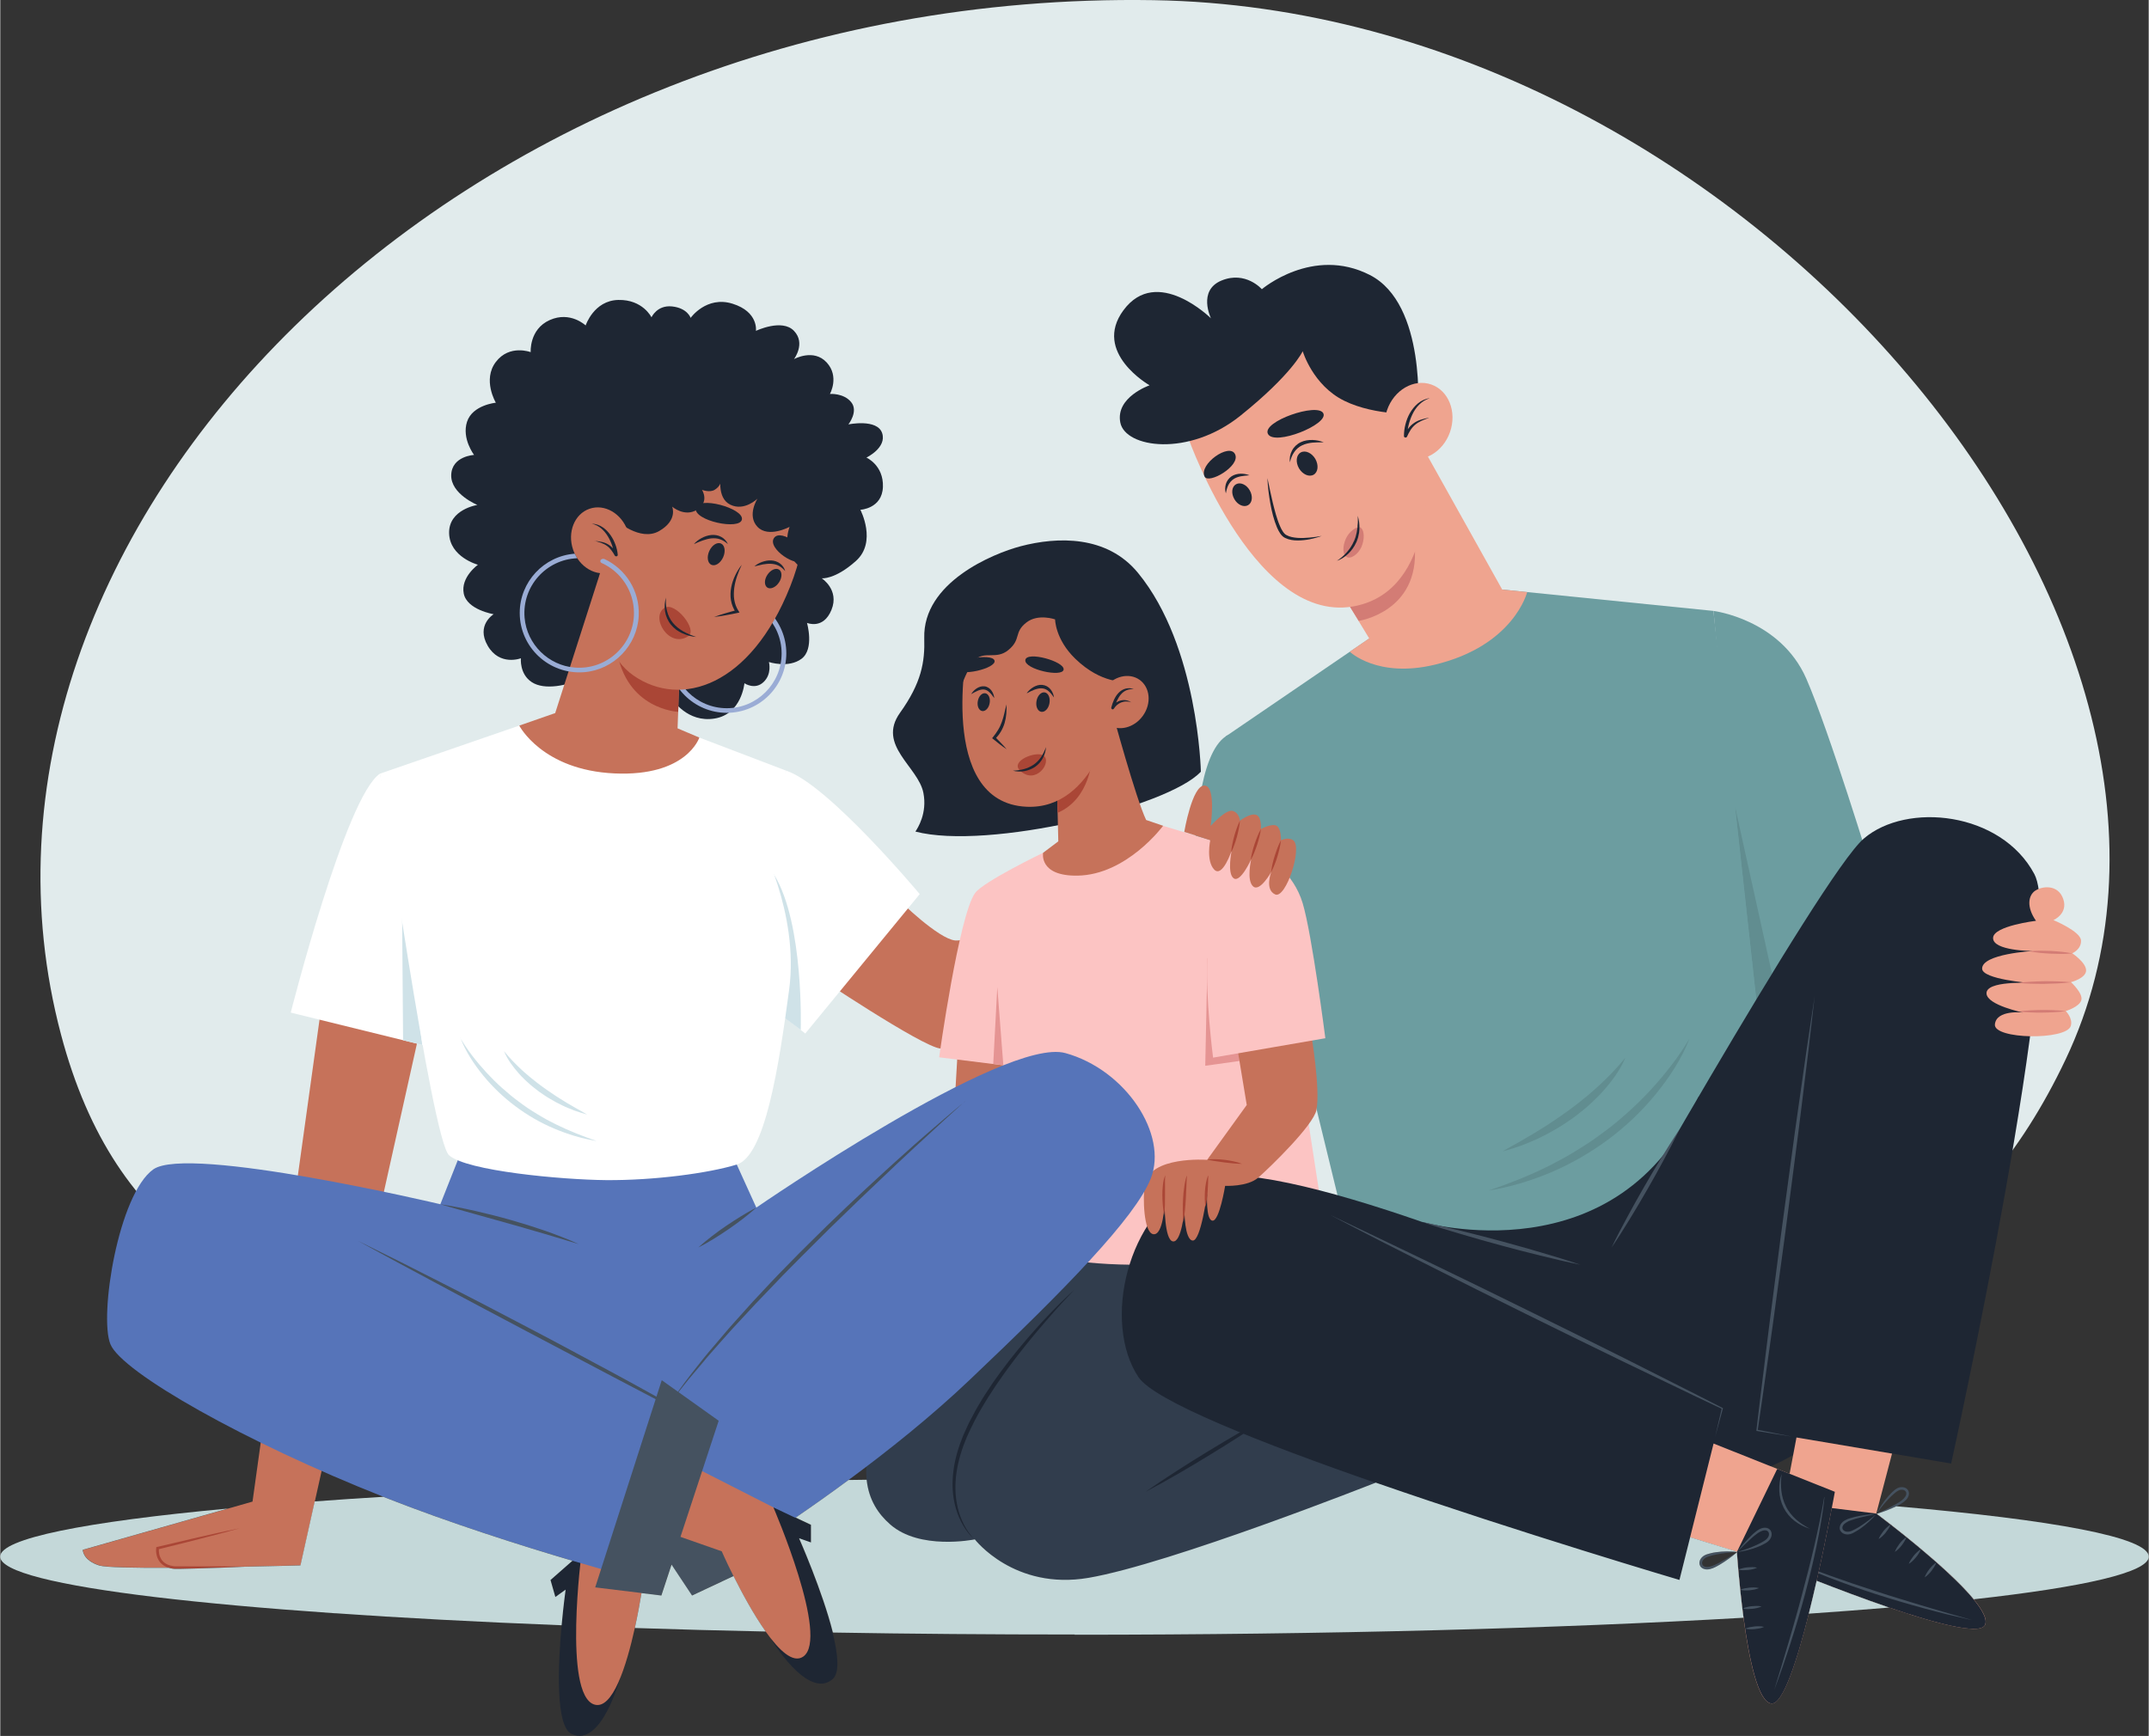 <?xml version="1.0" encoding="UTF-8"?>
<svg id="Layer_1" data-name="Layer 1" width="276" height="223" xmlns="http://www.w3.org/2000/svg" viewBox="0 0 274.42 221.78">
  <rect x="0" y="0" width="274.42" height="221.78" fill="#333333" stroke="none"/>
  <defs>
    <style>
      .cls-1 {
        fill: #fff;
      }

      .cls-2 {
        fill: #313d4d;
      }

      .cls-3 {
        fill: #1e2633;
      }

      .cls-4 {
        fill: #5674b9;
      }

      .cls-5 {
        fill: #e1ebec;
      }

      .cls-6 {
        fill: #6c9da0;
      }

      .cls-7 {
        fill: #d37c75;
      }

      .cls-8 {
        fill: #c4d8d9;
      }

      .cls-9 {
        fill: #c6725a;
      }

      .cls-10 {
        fill: #fcc4c3;
      }

      .cls-11 {
        fill: #455260;
      }

      .cls-12 {
        fill: #e59493;
      }

      .cls-13 {
        fill: #618d90;
      }

      .cls-14 {
        fill: #cfe2e8;
      }

      .cls-15 {
        fill: #9aacd5;
      }

      .cls-16 {
        fill: #aa4636;
      }

      .cls-17 {
        fill: #efa48f;
      }
    </style>
  </defs>
  <path class="cls-5" d="m7.76,132.18C-9.17,68.32,57.88-1.4,147.29.02c75.97,1.21,142.13,81.33,116.52,135.32-23.52,49.6-72.29,32.9-126.98,32.21-59.2-.75-115.18,17.05-129.07-35.37h0Z"/>
  <path class="cls-9" d="m122.24,135.12l-.29,4.98,7.17-1.21v-4.5l-6.89.73Z"/>
  <path class="cls-6" d="m153.35,132.04s-3.49-33.43,3.18-37.97c5.44-3.7,15.3,34.74,15.3,34.74l-18.49,3.23Z"/>
  <path class="cls-6" d="m239.06,111.26s-5.43-17.81-8.38-24.56c-3.33-7.6-11.85-8.65-11.85-8.65l5.01,54.83,15.22-21.63h0Z"/>
  <path class="cls-13" d="m224.3,127.69l2-3.28-4.71-21.32,2.71,24.61Z"/>
  <path class="cls-6" d="m218.83,78.05l-26.99-2.73-16.98,6.25-18.33,12.51,14.35,58.93,33.21,13.15,20.29-37.58-5.56-50.52Z"/>
  <path class="cls-17" d="m181.78,57.31l10.06,18.01,3.19.32s-1.68,6.85-11.8,9.28c-7.34,1.76-10.86-1.66-10.86-1.66l2.48-1.7-4.38-7.22,11.29-17.04h0Z"/>
  <path class="cls-7" d="m171.94,76.78l1.57,2.54s7.77-1.12,7.16-9.49c-.59-8.19-8.73,6.95-8.73,6.95Z"/>
  <path class="cls-17" d="m182.04,59.04s1.7,15.25-8.06,18.16c-13.31,3.96-22.2-21.15-22.2-21.15l14.58-13.47,12.14,9.9,3.54,6.56h0Z"/>
  <path class="cls-7" d="m173.68,67.36c.62.33.58,1.61.17,2.54-.42.93-1.44,1.67-1.99,1.18-.51-.45-.33-1.74.18-2.58.51-.83,1.38-1.28,1.65-1.14Z"/>
  <path class="cls-3" d="m146.79,49.23s-4.36,1.5-3.73,4.75c.63,3.25,8.73,4.44,15.34-.87,6.62-5.31,7.96-8.24,7.96-8.24,0,0,1.28,4.36,5.32,6.34,4.04,1.98,9.39,1.66,9.39,1.66,0,0,1.15-14.02-6.14-17.74-7.29-3.72-13.79,1.82-13.79,1.82,0,0-2.06-2.38-5.15-1.11-3.09,1.27-1.35,4.83-1.35,4.83,0,0-6.9-6.83-11.18-1.03-3.99,5.41,3.33,9.58,3.33,9.58h0Z"/>
  <path class="cls-17" d="m185.18,55.18c.89-2.58-.19-5.29-2.41-6.06-2.22-.77-4.75.7-5.64,3.28-.89,2.58.19,5.29,2.41,6.06,2.22.77,4.75-.7,5.64-3.28Z"/>
  <path class="cls-3" d="m182.46,53.39c-.33.12-.65.24-.95.38-.3.14-.58.31-.82.52-.24.21-.43.44-.59.7-.16.25-.3.53-.42.8-.04.09-.16.14-.26.1-.08-.03-.13-.09-.13-.16h0c0-.51.06-1.01.19-1.51.06-.25.14-.49.23-.73.05-.12.1-.24.15-.35l.18-.35c.26-.45.59-.88,1.02-1.24.42-.35.96-.61,1.53-.68-.54.17-1,.47-1.36.83-.36.36-.64.78-.85,1.22l-.15.33c-.05.11-.09.23-.13.34-.08.23-.15.46-.21.7-.11.47-.19.95-.19,1.42l-.39-.06c.14-.28.3-.57.49-.84.19-.27.43-.52.71-.72.28-.21.6-.36.94-.47.33-.11.68-.19,1.02-.25h0Z"/>
  <path class="cls-3" d="m153.83,60.89c.5,1.01,4.61-1.36,3.89-2.86-.71-1.5-4.67,1.28-3.89,2.86Z"/>
  <path class="cls-3" d="m161.92,55.44c.83,1.58,7.79-1.23,7.07-2.64-.71-1.41-7.9,1.06-7.07,2.64Z"/>
  <path class="cls-3" d="m156.54,63.01c-.12-.37-.11-.78,0-1.16s.37-.75.72-.99c.35-.23.76-.33,1.16-.34.4-.01.78.06,1.14.2-.38.04-.75.06-1.1.13-.35.07-.68.18-.95.37-.27.18-.49.44-.65.75-.15.31-.25.67-.31,1.04Z"/>
  <path class="cls-3" d="m159.59,62.64c.43.74.34,1.59-.21,1.9-.54.31-1.33-.03-1.75-.77-.43-.74-.34-1.59.21-1.9.54-.31,1.33.03,1.75.77Z"/>
  <path class="cls-3" d="m164.72,59.04c-.07-.49.03-1.01.27-1.47.23-.46.64-.85,1.11-1.07.47-.23,1-.3,1.5-.29.5.01.99.12,1.45.3-.49,0-.97,0-1.44.04-.47.05-.92.15-1.32.34-.4.19-.75.48-1.01.86-.26.37-.44.82-.55,1.29h0Z"/>
  <path class="cls-3" d="m167.97,58.63c.45.79.36,1.69-.22,2.02-.58.33-1.41-.04-1.87-.82-.45-.79-.36-1.69.22-2.02.58-.33,1.41.04,1.87.82Z"/>
  <path class="cls-3" d="m161.86,61.13c.22,1.04.44,2.08.68,3.1.13.51.25,1.02.4,1.52.15.5.31,1,.52,1.47.1.23.21.46.35.67.07.1.14.2.22.28.04.05.08.07.12.11.04.03.1.06.15.09.41.23.92.31,1.42.35.51.03,1.02.01,1.53-.04.51-.04,1.03-.12,1.54-.21-.49.18-1,.31-1.51.42-.51.1-1.04.16-1.57.16-.53,0-1.08-.07-1.59-.32-.06-.04-.13-.06-.19-.11-.06-.05-.13-.09-.18-.15-.11-.1-.2-.22-.28-.34-.16-.23-.28-.48-.39-.73-.42-1-.67-2.05-.86-3.1-.19-1.05-.32-2.11-.37-3.17h0Z"/>
  <path class="cls-3" d="m74.77,86.53c-2.36,1.11-5.28,1.67-6.88.62-1.6-1.04-1.39-3.05-1.39-3.05,0,0-2.71,1.04-4.24-1.6-1.53-2.64.76-4.03.76-4.03,0,0-3.41-.56-3.82-2.64-.42-2.08,1.81-3.68,1.81-3.68,0,0-3.61-.97-3.68-4.03-.07-3.05,3.61-3.61,3.61-3.61,0,0-3.41-1.39-3.34-3.82.07-2.43,2.92-2.57,2.92-2.57,0,0-1.6-2.08-.9-4.24.7-2.15,3.68-2.43,3.68-2.43,0,0-1.74-2.92,0-5.21,1.74-2.29,4.45-1.25,4.45-1.25,0,0-.21-2.92,2.43-4.1,2.64-1.18,4.59.69,4.59.69,0,0,1.04-3.19,4.17-3.26,3.13-.07,4.24,2.22,4.24,2.22,0,0,.7-1.6,2.64-1.39,1.95.21,2.36,1.46,2.36,1.46,0,0,2.01-2.85,5.35-1.81,3.34,1.04,2.99,3.47,2.99,3.47,0,0,3.34-1.6,4.86,0,1.53,1.6,0,3.61,0,3.61,0,0,2.5-1.39,4.17.42,1.67,1.81.42,4.03.42,4.03,0,0,1.74-.14,2.71,1.04.97,1.18-.35,2.85-.35,2.85,0,0,3.68-.76,4.31,1.11.62,1.87-2.01,3.13-2.01,3.13,0,0,2.21.97,2.11,3.75-.1,2.78-2.88,2.92-2.88,2.92,0,0,2.15,4.1-.56,6.53-2.71,2.43-4.38,2.22-4.38,2.22,0,0,2.29,1.46,1.25,4.03-1.04,2.57-3.13,1.67-3.13,1.67,0,0,.97,3.33-.69,4.58-1.67,1.25-4.17.42-4.17.42,0,0,.42,1.53-.7,2.57-1.11,1.04-2.43.14-2.43.14,0,0-.35,3.96-3.82,4.51-3.47.56-5.35-2.43-5.35-2.43l-11.12-2.85h0Z"/>
  <path class="cls-15" d="m92.8,91.07c-4.19,0-7.6-3.41-7.6-7.6s3.41-7.6,7.6-7.6,7.6,3.41,7.6,7.6-3.41,7.6-7.6,7.6Zm0-14.59c-3.86,0-7,3.14-7,7s3.14,7,7,7,7-3.14,7-7-3.14-7-7-7Z"/>
  <path class="cls-3" d="m181.6,156.11s25.17,7.32,35.33-16.01c0,0-2.48,28.72-11.98,28.24-9.5-.48-23.35-12.23-23.35-12.23Z"/>
  <path class="cls-9" d="m41.29,126.58l-9.07,65.26-3.15.9-18.52,5.27s0,1.32,2.12,1.98c.78.25,4.49.31,8.85.29,3.18-.01,6.71-.07,9.72-.13,4.04-.08,7.12-.17,7.12-.17l1.82-8.17,13.74-61.62-12.61-3.62Z"/>
  <path class="cls-9" d="m114.73,114.86c.07.21,5.14,5.1,7.23,5.29s13.07-3.69,13.07-3.69l.56,10.35s-13.13,7.36-15.5,7.15c-2.36-.21-16.26-9.55-16.26-9.55l10.91-9.55Z"/>
  <path class="cls-3" d="m74.25,198.38l-1.17,1.02-2.8,2.46.62,2.17,1.31-.94s-.27,1.93-.51,4.55c-.47,5.14-.8,12.91,1.28,13.89,3.83,1.8,6.21-7.23,6.21-7.23l-4.95-15.93Z"/>
  <path class="cls-9" d="m85.61,187.8l-11.36,10.58s-2.36,18.06,1.6,19.38c2.36.78,4.14-4.98,5.2-9.77.38-1.73.67-3.34.85-4.46.16-.97.24-1.58.24-1.58l9.62-6.79-6.15-7.36h0Z"/>
  <path class="cls-2" d="m166.57,150s2.25,12.43.32,20.36c-1.38,5.66-4.45,10.38-4.45,10.38,0,0,9.44-2.97,9.55-2.65.11.32,3.7,11.36,3.7,11.36h0c-.26.1-26.24,10.37-36.68,12.16-9.51,1.63-14.53-4.91-14.53-4.91h0c-.22.04-7.06,1.39-10.81-1.91-1.52-1.33-2.73-3.11-3.01-5.71-.42-3.95,1.33-9.81,7.46-18.94,10.18-15.15,14.64-20.14,14.64-20.14h33.83Z"/>
  <path class="cls-3" d="m162.43,180.73c-1.29.91-2.6,1.78-3.93,2.63-.66.43-1.33.85-1.99,1.27l-2.01,1.24-2.02,1.22c-.68.4-1.35.81-2.04,1.2-1.36.79-2.74,1.56-4.14,2.29,1.29-.91,2.6-1.78,3.93-2.63.66-.43,1.33-.85,1.99-1.27l2.01-1.24,2.02-1.22c.68-.4,1.35-.8,2.04-1.2,1.36-.79,2.74-1.56,4.14-2.29h0Z"/>
  <path class="cls-3" d="m153.35,98.59s-.31-16-8.03-25.4c-3.96-4.83-10.3-4.64-15-3.4-3.55.94-12.5,4.63-12.3,11.74.09,3.06-.36,5.71-3.1,9.54-2.97,4.16,2.34,6.88,2.99,10.23.51,2.61-.73,4.5-1.02,4.94,9.26,2.42,32.24-3.1,36.46-7.65h0Z"/>
  <path class="cls-10" d="m133.2,108.95s-7.59,3.66-8.68,5.13c-2.07,2.81-4.6,21-4.6,21l8.2,1.02-1.29,22.49c13.12,5.01,30.9,3.1,42.42-1.14l-7.37-47.91-13.35-4.03-15.33,3.45h0Z"/>
  <path class="cls-12" d="m158.27,135.55l-4.36.61.29-13.78,4.17,8.78-.1,4.39Z"/>
  <path class="cls-9" d="m148.53,105.5s-4.63,6.28-10.95,6.37c-4.96.07-4.38-2.92-4.38-2.92l1.94-1.46-.18-7.58,7.11-8.84s2.98,10.96,4.29,13.69l2.17.74h0Z"/>
  <path class="cls-16" d="m139.46,96.73s-.15,5.29-4.4,7.11l-.09-2.76h.12s4.37-4.34,4.37-4.34Z"/>
  <path class="cls-9" d="m123.59,82.42s-4.09,20.14,7.51,20.65c8.81.39,11.18-12.01,11.18-12.01,1.47-3.71-.37-15.14-8.23-15.01-7.86.13-10.16,4.76-10.47,6.36Z"/>
  <path class="cls-16" d="m133.24,96.52c1.16.79-.94,3.83-2.97,1.95-1.36-1.25,2.07-2.57,2.97-1.95Z"/>
  <path class="cls-3" d="m144.03,87.24c-.45-.25-3.31.21-6.72-3.08-2.57-2.49-2.58-5.03-2.58-5.03,0,0-2.16-.76-3.64.38-1.68,1.29-.64,2.14-2.32,3.53-1.55,1.29-3.02.08-4.25,1.25-.84.79-1.88,3.61-1.88,3.61,0,0-5.07-2.21-3.14-6.01,1.93-3.8,8.86-10.51,14.8-9.62,5.94.9,9.08,5.51,9.31,8.84.24,3.33.41,6.13.41,6.13h0Z"/>
  <path class="cls-3" d="m124,88.71c.16-.29.39-.54.68-.74.28-.19.64-.33,1.02-.29.39.04.73.29.92.57.2.29.31.61.34.94-.2-.27-.38-.53-.6-.73-.21-.21-.45-.34-.7-.37-.26-.03-.54.04-.82.16-.28.12-.55.27-.84.44h0Z"/>
  <path class="cls-3" d="m126.37,89.84c-.11.63-.54,1.07-.96,1-.42-.08-.67-.64-.55-1.27.11-.63.54-1.07.96-1,.42.08.67.64.55,1.27Z"/>
  <path class="cls-3" d="m131.12,88.55c.21-.31.5-.56.83-.76.33-.19.72-.33,1.14-.29.21.02.41.08.6.18.18.1.34.24.46.39.25.31.39.67.44,1.04-.22-.3-.43-.59-.68-.8-.25-.22-.54-.35-.85-.37-.31-.02-.64.05-.96.17-.32.12-.64.28-.97.46h0Z"/>
  <path class="cls-3" d="m134.01,89.85c-.12.68-.59,1.17-1.05,1.09-.46-.08-.73-.7-.6-1.39.12-.68.59-1.17,1.05-1.09s.73.7.6,1.39Z"/>
  <path class="cls-3" d="m128.53,90c.01.39,0,.78-.03,1.18-.03.39-.1.79-.21,1.17-.11.39-.28.76-.48,1.11-.21.35-.46.66-.73.95v-.25c.24.25.5.5.74.76.25.26.49.52.72.8-.3-.2-.59-.41-.88-.63-.29-.22-.56-.44-.84-.67l-.13-.11.11-.14c.24-.3.46-.6.65-.92.2-.32.35-.66.48-1.02.13-.35.23-.72.32-1.1.09-.38.17-.76.28-1.14h0Z"/>
  <path class="cls-3" d="m130.93,84.33c-.14,1.18,4.75,2.26,4.89,1.21.14-1.04-4.75-2.4-4.89-1.21Z"/>
  <path class="cls-3" d="m122.06,85.42c.39,1.12,5.26-.04,4.93-1.04-.33-1-5.32-.09-4.93,1.04Z"/>
  <path class="cls-3" d="m202.95,164.43s-40.86-17.85-50.01-13.62c-9.15,4.23-12.16,18.24-7.56,25.13,2.03,3.04,15.67,8.43,30.3,13.51,18.59,6.46,38.79,12.43,38.79,12.43l5.49-21.93-17.01-15.51h0Z"/>
  <path class="cls-3" d="m249.18,186.99s14.88-67.35,10.63-75.32c-4.25-7.97-16.3-9.24-21.79-4.53-5.49,4.71-35.07,57.29-35.07,57.29l10.02,24.91s6.45.2,10.68-1.09c4.76-1.45,8.12-4.22,8.12-4.22l17.42,2.95h0Z"/>
  <path class="cls-17" d="m229.43,183.64l-3.04,16.04s25.62,10.79,27.11,7.94c.36-.69-.27-1.88-1.43-3.29-3.45-4.2-11.62-10.34-12.39-10.92-.04-.03-.06-.04-.06-.04l2.01-7.66-12.2-2.06h0Z"/>
  <path class="cls-3" d="m253.5,207.62c-.67,1.29-6.29-.21-12.24-2.24-3.23-1.11-6.57-2.37-9.26-3.42-3.29-1.29-5.62-2.27-5.62-2.27l1.54-7.77,11.69,1.45s15.36,11.41,13.88,14.26Z"/>
  <path class="cls-11" d="m241.45,194.77c-.07.2-.17.38-.28.55-.11.17-.23.33-.35.49-.13.15-.26.3-.41.44-.15.14-.3.27-.49.38.07-.2.17-.38.28-.55.11-.17.23-.34.35-.49.13-.16.26-.3.41-.44.15-.14.3-.27.49-.38h0Z"/>
  <path class="cls-11" d="m243.48,196.37c-.07.2-.16.38-.27.56-.1.17-.22.34-.34.5-.12.16-.26.31-.4.45-.15.14-.3.28-.48.39.07-.2.16-.38.27-.56.11-.17.22-.34.34-.5.12-.16.26-.31.4-.45.15-.14.3-.28.48-.39h0Z"/>
  <path class="cls-11" d="m245.31,197.94c-.07.2-.17.38-.28.55-.11.17-.23.34-.36.49-.13.15-.26.3-.41.44-.15.14-.3.27-.49.38.07-.2.17-.38.28-.55.11-.17.23-.34.35-.49.13-.16.26-.3.41-.44.15-.14.3-.27.49-.38h0Z"/>
  <path class="cls-11" d="m247.29,199.62c-.07.2-.16.38-.27.56-.11.17-.22.34-.34.5-.12.16-.26.31-.4.45-.15.14-.3.28-.48.39.07-.2.16-.38.27-.56.1-.17.22-.34.34-.5.12-.16.26-.31.4-.45.15-.14.3-.28.48-.39Z"/>
  <path class="cls-11" d="m227.68,198.94c.97.43,1.96.83,2.95,1.21.99.39,1.99.75,2.99,1.12,2,.72,4.01,1.4,6.04,2.05l1.52.49,1.52.47c1.01.32,2.04.61,3.05.93l3.06.9c1.02.3,2.05.58,3.07.88-1.04-.23-2.07-.48-3.11-.72-1.03-.26-2.06-.52-3.09-.8-2.05-.56-4.1-1.16-6.12-1.81-2.03-.66-4.04-1.36-6.02-2.13-.49-.2-.99-.39-1.48-.59-.49-.21-.99-.4-1.47-.62-.97-.43-1.95-.87-2.89-1.36h0Z"/>
  <path class="cls-11" d="m239.63,193.42c-.88.18-1.76.37-2.62.61-.21.06-.43.13-.63.2-.21.07-.4.15-.58.27-.17.11-.34.24-.43.4-.09.16-.11.34-.03.48.07.15.23.25.42.29.18.04.39.02.58-.04.05-.01.1-.04.14-.05l.15-.07c.1-.04.2-.1.3-.15.1-.05.19-.11.29-.16.1-.05.19-.11.29-.17.75-.48,1.46-1.03,2.15-1.62h0Zm0,0c-.58.69-1.25,1.31-2,1.84-.18.13-.38.26-.58.37-.1.06-.2.11-.3.17l-.15.08c-.06.02-.11.05-.17.07-.23.08-.5.12-.75.06-.26-.05-.51-.21-.65-.46-.07-.13-.1-.28-.08-.42.01-.14.06-.27.13-.39.14-.23.34-.39.55-.51.21-.12.43-.21.65-.27.22-.07.44-.13.66-.18.89-.2,1.79-.31,2.69-.36h0Z"/>
  <path class="cls-11" d="m239.63,193.43c.82-.39,1.63-.77,2.41-1.21.19-.11.38-.23.57-.35.19-.12.36-.25.5-.4.14-.15.27-.31.32-.49.05-.18.03-.35-.08-.47-.1-.12-.29-.19-.47-.19-.19,0-.38.07-.55.18-.04.02-.08.06-.13.08l-.13.1c-.09.07-.17.14-.25.21-.08.07-.16.15-.24.22-.08.08-.16.15-.24.23-.62.64-1.18,1.34-1.71,2.07h0Zm0,0c.41-.81.91-1.57,1.51-2.26.15-.17.31-.34.47-.5.08-.08.17-.16.26-.23l.13-.11c.05-.04.1-.08.15-.11.21-.13.45-.23.72-.23.26,0,.55.08.74.3.09.11.16.25.18.39.02.14,0,.28-.04.41-.08.26-.24.46-.42.62-.17.17-.37.3-.57.42-.19.12-.39.22-.59.32,0,0,0,0-.01,0-.8.39-1.63.71-2.48.96-.02,0-.03,0-.05.01h0Z"/>
  <path class="cls-17" d="m218.83,184.42l15.49,6.17s-.96,5.4-2.32,11.37c-.31,1.39-.65,2.81-1,4.2-1.53,6.09-3.32,11.62-4.77,11.48-1.73-.16-2.88-5.8-3.57-10.95-.54-4.04-.81-7.79-.84-8.36,0-.01,0-.03,0-.04,0-.03,0-.04,0-.04l-5.98-1.84,3-11.99h0Z"/>
  <path class="cls-9" d="m145.95,91.44c1.12-1.57.93-3.62-.43-4.59-1.35-.96-3.36-.47-4.48,1.1-1.12,1.57-.93,3.62.43,4.59,1.35.96,3.36.47,4.48-1.1Z"/>
  <path class="cls-3" d="m144.47,89.74c-.21-.09-.43-.12-.65-.12-.22,0-.43.05-.63.12-.2.08-.38.18-.54.32-.16.13-.3.3-.41.48-.06.09-.17.11-.25.06-.07-.05-.1-.13-.08-.21h0c.09-.34.2-.68.35-1,.08-.16.16-.32.26-.47.1-.15.21-.29.34-.42.25-.26.57-.45.91-.53.34-.08.69-.05,1.01.06-.33,0-.65.04-.94.16-.29.12-.53.32-.73.56-.1.12-.19.25-.27.39-.08.14-.16.28-.23.43-.13.3-.25.61-.34.93l-.33-.16c.14-.21.32-.39.52-.54.2-.14.43-.25.66-.31.23-.05.48-.07.71-.02.23.04.46.13.64.28h0Z"/>
  <path class="cls-9" d="m167.43,132.04s1.21,7.07.68,9.78c-.38,1.92-5.9,7.3-7.44,8.64-1.38,1.19-4.22,1.04-4.22,1.04,0,0-.73,4.51-1.61,4.45-.89-.06-.69-3.48-.69-3.48,0,0-.8,6.13-1.85,6.02-1.05-.11-1.05-3.86-1.05-3.86,0,0-.37,4.14-1.47,3.97-1.1-.17-1.06-4.81-1.06-4.81,0,0-.17,4.07-1.44,3.89-1.27-.19-1.35-4.81-1.1-6.32.61-3.72,7.97-3.18,7.97-3.18l5.06-7.01-1.27-7.67,9.5-1.44h0Z"/>
  <path class="cls-10" d="m169.25,132.64s-1.7-13.24-2.89-17.23c-1.19-3.99-4.48-5.88-4.48-5.88,0,0-7.37,7.99-7.68,12.85-.31,4.86.71,12.74.71,12.74l14.35-2.48Z"/>
  <path class="cls-9" d="m151.23,106.28s1-5.92,2.56-5.92.81,5.17.81,5.17c0,0,1.93-2.18,2.81-1.93.87.25.93,1.25.93,1.25,0,0,1.31-1,2.06-.75.75.25.62,1.81.62,1.81,0,0,1.5-.81,2.06-.37.56.44.5,1.81.5,1.81,0,0,.91-.46,1.56,0,1.25.87-.93,7.54-2.3,6.92-1.37-.62-.5-2.87-.5-2.87,0,0-1.45,2.62-2.32,1.84-.87-.78-.24-3.46-.24-3.46,0,0-1.37,3.05-2.24,2.43-.87-.62-.25-3.55-.25-3.55,0,0-1.18,3.55-2.24,2.43-1.06-1.12-.5-3.75-.5-3.75l-3.3-1.05h0Z"/>
  <path class="cls-4" d="m93.53,147.59l3.04,6.69s31.75-21.88,39.48-19.74c7.72,2.14,13.13,10.41,10.9,16.03-1.98,4.99-10.9,14.12-23.15,25.74-4.86,4.62-10.33,9-15.49,12.8-2.34,1.73-4.62,3.34-6.75,4.8-7.46,5.12-13.06,8.37-13.06,8.37l-11.14-16.85,5.73-36.62,10.42-1.23h0Z"/>
  <path class="cls-11" d="m97.24,199.65l-16.22-20.2-5.99,4.31,10.69,16.12,2.62,3.95,5.3-2.49,3.6-1.69Z"/>
  <path class="cls-3" d="m98.75,192.58l2.82,1.34,1.95.92v2.26l-1.52-.54s3,6.76,4.32,12.05c.69,2.76.91,5.12.01,5.9-3.19,2.79-7.96-5.24-7.96-5.24l.38-16.68h0Z"/>
  <path class="cls-9" d="m84.91,185.53l13.84,7.05s7.24,16.72,3.8,19.07c-1.29.88-3.06-.78-4.79-3.21-1.55-2.18-3.05-4.97-4.11-7.09-.92-1.83-1.5-3.16-1.5-3.16l-11.12-3.89,3.89-8.77h0Z"/>
  <path class="cls-4" d="m58.69,147.59l-2.48,6.26s-32.22-7.63-36.67-4.45c-4.45,3.18-6.95,18.74-5.47,22.34,1.48,3.6,17.3,12.55,34.87,19.49.02,0,.03.01.05.02,8.43,3.33,17.56,6.22,24.11,8.15,5.42,1.6,9.06,2.55,9.06,2.55l7.01-20.43-6.04-32.7-24.42-1.23h0Z"/>
  <path class="cls-11" d="m45.67,158.52c1.84.9,3.67,1.82,5.51,2.73,1.83.92,3.66,1.86,5.48,2.78l2.74,1.4,2.73,1.41c1.82.94,3.64,1.9,5.45,2.85,1.82.95,3.63,1.91,5.43,2.88,1.81.96,3.61,1.94,5.42,2.91.9.49,1.8.98,2.7,1.47l2.69,1.49,2.69,1.49,2.68,1.51.07.04-.03.07-.85,1.99-.86,1.99.77-2.03.78-2.02.04.11-10.89-5.71-10.88-5.74-5.43-2.88-2.71-1.44-8.13-4.36c-1.8-.98-3.61-1.95-5.4-2.94h0Z"/>
  <path class="cls-11" d="m56.2,153.85c1.52.23,3.03.53,4.52.87.75.17,1.49.35,2.24.54.75.19,1.49.39,2.23.6,1.48.42,2.95.88,4.4,1.38,1.45.51,2.89,1.06,4.29,1.7l-4.41-1.32c-.74-.21-1.47-.43-2.21-.64l-1.1-.32-5.53-1.55c-1.48-.41-2.95-.82-4.43-1.26h0Z"/>
  <path class="cls-11" d="m96.58,154.28c-.56.51-1.15.98-1.74,1.44-.3.23-.6.45-.9.67l-.92.65c-.62.43-1.25.83-1.89,1.23-.64.39-1.29.77-1.97,1.1.56-.51,1.15-.98,1.74-1.44s1.2-.9,1.82-1.32l.94-.62c.32-.2.63-.41.95-.6.64-.39,1.29-.77,1.97-1.11h0Z"/>
  <path class="cls-11" d="m123.2,140.71c-1.67,1.52-3.35,3.04-5,4.58l-1.25,1.15-2.48,2.31-1.23,1.17-2.46,2.34c-.81.78-1.64,1.56-2.44,2.35l-2.43,2.36-2.4,2.39c-.81.79-1.59,1.6-2.39,2.4-.79.8-1.59,1.6-2.36,2.43l-2.35,2.45c-.76.83-1.53,1.66-2.3,2.48-.78.82-1.51,1.68-2.27,2.52l-1.12,1.27c-.38.42-.73.86-1.09,1.29l-1.09,1.29c-.36.43-.74.86-1.08,1.31-.7.89-1.4,1.78-2.1,2.66.66-.92,1.32-1.83,1.99-2.74.33-.46.69-.9,1.03-1.35l1.05-1.33c.35-.44.7-.89,1.07-1.32l1.1-1.29c.74-.86,1.45-1.73,2.22-2.57.75-.84,1.51-1.69,2.27-2.53l2.32-2.48c.77-.83,1.57-1.63,2.36-2.44.79-.81,1.58-1.62,2.39-2.41,3.2-3.2,6.49-6.31,9.83-9.36l1.25-1.14,1.26-1.13c.84-.76,1.68-1.51,2.54-2.25,1.71-1.48,3.42-2.96,5.17-4.4h0Z"/>
  <path class="cls-1" d="m100.41,98.47c5.36,1.77,17.03,15.76,17.03,15.76l-14.62,17.81-6.25-4.93-3.04-19.12,6.88-9.51h0Z"/>
  <path class="cls-14" d="m99.56,129.56l2.68,2.02s.44-13.53-3.37-19.78c-2.48-4.06.69,17.75.69,17.75h0Z"/>
  <path class="cls-1" d="m37.11,129.37l18.62,4.58-7.23-35.11c-4.37,2.85-11.4,30.53-11.4,30.53h0Z"/>
  <path class="cls-14" d="m53.9,133.5l-2.45-.6-.16-20.48,2.61,21.08Z"/>
  <path class="cls-1" d="m48.5,98.84l17.79-6.14,23,1.53,11.12,4.24-3.54,8.68s5.21,9.44,3.89,19.3c-1.32,9.86-3.07,21.22-6.69,22.33-3.61,1.11-10.59,2.04-16.7,1.99-5.64-.05-17.83-1.17-20.05-3.18-2.22-2.01-8.82-48.75-8.82-48.75Z"/>
  <path class="cls-9" d="m76.59,73.29l-5.71,17.81-4.59,1.6s2.92,5.69,12.16,6.11c9.24.42,10.84-4.58,10.84-4.58l-2.78-1.18.21-5.9-10.13-13.86h0Z"/>
  <path class="cls-16" d="m86.72,87.15l-.13,3.79s-6.67-.26-7.85-7.94c-1.07-6.96,7.98,4.15,7.98,4.15Z"/>
  <path class="cls-9" d="m76.86,70.76s-1.99,11.37,4.03,15.55c6.02,4.19,14.94,1.39,20.01-11.39,5.07-12.78-1.04-22.15-11.33-22.43-10.28-.28-12.41,14.79-12.72,18.26h0Z"/>
  <path class="cls-3" d="m88.83,64.92c-.25,1.62,5.67,2.86,5.9,1.44.24-1.43-5.66-3.05-5.9-1.44Z"/>
  <path class="cls-3" d="m98.83,68.73c-.93,1.34,3.04,3.97,3.87,2.8.83-1.17-2.95-4.13-3.87-2.8Z"/>
  <path class="cls-16" d="m84.86,77.65c1.32-.82,4.25,2.81,3.03,3.62-2.46,1.64-4.93-2.45-3.03-3.62Z"/>
  <path class="cls-3" d="m78.66,66.46s3.06,2.78,5.49,1.39c2.43-1.39,1.67-3.12,1.67-3.12,0,0,1.6,1.39,3.2.38,1.6-1.01.61-2.53.61-2.53,0,0,.97.39,1.61,0,1.15-.69.83-1.87.83-1.87,0,0-.63,2.89,1.18,3.77,1.81.88,3.47-.78,3.47-.78,0,0-1.39,2.15,0,3.61,1.39,1.46,4.1,0,4.1,0,0,0-1.53,3.68,2.22,5.69,3.75,2.01,5.63-6.32,3.82-10.21-1.81-3.89-6.39-13.05-16.68-12.85-10.28.21-13.54,10.21-13.54,12.36,0,2.15,2.01,4.17,2.01,4.17h0Z"/>
  <path class="cls-9" d="m78.05,73.07c1.92-.66,2.86-3.01,2.09-5.24-.77-2.23-2.95-3.5-4.88-2.83-1.92.66-2.86,3.01-2.09,5.24.77,2.23,2.95,3.5,4.88,2.83Z"/>
  <path class="cls-3" d="m94.71,72.15c-.23.48-.43.97-.6,1.46-.17.49-.29,1-.36,1.5-.06.51-.08,1.02,0,1.51.08.49.25.97.52,1.39l.15.24-.26.06c-.25.05-.49.1-.74.15-.25.05-.5.09-.75.14-.5.09-1,.17-1.5.22.48-.17.96-.33,1.44-.47.24-.07.48-.14.73-.21.24-.07.49-.14.73-.2l-.11.29c-.33-.45-.53-.99-.63-1.54-.09-.55-.07-1.11.03-1.64.1-.54.28-1.05.51-1.54.23-.49.51-.94.84-1.36h0Z"/>
  <path class="cls-3" d="m88.6,69.51c.27-.32.61-.57.98-.77.37-.2.78-.34,1.22-.39.43-.04.89.02,1.28.24.39.2.69.54.86.92-.32-.27-.64-.49-1-.61-.35-.13-.73-.15-1.1-.12-.38.04-.75.14-1.12.27-.37.13-.74.29-1.12.46h0Z"/>
  <path class="cls-3" d="m92.33,71.2c-.34.75-1.01,1.18-1.5.96-.49-.22-.61-1.01-.27-1.76.34-.75,1.01-1.18,1.5-.96.49.22.61,1.01.27,1.76Z"/>
  <path class="cls-3" d="m96.32,72.36c.29-.26.63-.44.99-.57.36-.13.76-.21,1.16-.19.4.02.81.15,1.14.4.33.24.55.6.65.96-.26-.28-.53-.53-.83-.68-.3-.16-.64-.23-.98-.25-.34-.02-.7.02-1.05.08-.35.07-.71.16-1.08.25h0Z"/>
  <path class="cls-3" d="m99.47,74.4c-.41.63-1.08.93-1.49.67-.41-.27-.42-1,0-1.63.41-.63,1.08-.93,1.49-.67.41.27.42,1,0,1.63Z"/>
  <path class="cls-3" d="m75.89,69.11c.3.02.61.05.91.12.3.06.59.17.86.33.26.16.49.36.68.57.19.22.35.46.5.69l-.39.1c-.05-.42-.16-.83-.3-1.23-.07-.2-.15-.4-.24-.59-.05-.1-.09-.19-.14-.29l-.16-.28c-.22-.37-.5-.71-.83-1-.34-.29-.75-.52-1.23-.62.5,0,.99.18,1.39.45.41.27.73.62,1,1l.19.29c.06.1.11.2.17.3.1.2.19.41.27.62.16.42.26.86.3,1.31h0c.01.1-.07.19-.18.2-.09,0-.16-.03-.2-.1-.13-.23-.27-.46-.43-.67-.16-.21-.34-.41-.56-.56-.43-.33-1.01-.49-1.59-.65h0Z"/>
  <path class="cls-16" d="m30.57,195.25c-.87.25-1.74.47-2.6.71-.87.23-1.74.46-2.61.68-1.74.45-3.49.88-5.23,1.31l.13-.14c-.02.23,0,.5.04.73.05.24.15.47.27.68.27.41.7.68,1.19.8l.37.07c.12.02.26.02.38.02.13,0,.26,0,.39,0h.4s1.59,0,1.59,0c1.06,0,2.13,0,3.19,0,1.06.01,2.13.02,3.19.04-.02,0-.03,0-.05,0-1.05.06-2.09.09-3.14.13-1.06.04-2.12.07-3.19.1l-1.99.05c-.13,0-.27,0-.4,0-.14,0-.28,0-.41-.02l-.41-.07-.17-.05-.23-.07c-.13-.07-.26-.12-.38-.2-.12-.09-.24-.16-.34-.27-.05-.05-.11-.1-.15-.16l-.13-.18c-.15-.24-.27-.51-.32-.79-.06-.28-.08-.55-.04-.85v-.11s.13-.03.13-.03c1.75-.42,3.5-.83,5.25-1.23.88-.2,1.75-.39,2.63-.59.88-.19,1.76-.38,2.64-.56h0Z"/>
  <path class="cls-15" d="m77.19,71.43c2.68,1.26,4.5,4.04,4.36,7.22-.17,3.81-3.2,6.94-7.01,7.23-4.45.33-8.19-3.19-8.19-7.57,0-3.99,3.1-7.27,7.02-7.57.1.2.21.39.32.58-3.94.15-7.06,3.56-6.72,7.6.29,3.39,3.04,6.11,6.43,6.37,4.1.31,7.54-2.94,7.54-6.98,0-2.84-1.7-5.29-4.14-6.39-.18-.08-.21-.32-.05-.44.12-.09.29-.12.43-.05h0Z"/>
  <path class="cls-14" d="m58.75,132.6c.95,1.62,2.12,3.09,3.37,4.45.63.68,1.29,1.34,1.98,1.95.69.62,1.4,1.21,2.15,1.76.36.28.75.54,1.13.81.39.25.77.51,1.17.74.39.25.8.47,1.2.7.2.12.41.21.61.32.21.11.41.22.62.32,1.67.82,3.4,1.51,5.19,2.12-1.86-.3-3.68-.85-5.43-1.59-1.75-.74-3.41-1.7-4.93-2.84-1.53-1.14-2.92-2.46-4.12-3.93-1.2-1.47-2.25-3.07-2.93-4.84h0Z"/>
  <path class="cls-14" d="m64.35,134.3c.71.89,1.5,1.68,2.31,2.44.2.19.42.37.63.55.21.19.42.36.64.53.42.36.87.69,1.32,1.02.46.32.9.65,1.37.95.23.15.46.32.7.46.24.14.48.29.71.44.23.16.48.29.72.43l.73.43c.49.28.99.54,1.48.84-.55-.15-1.09-.32-1.63-.51-.52-.22-1.07-.41-1.57-.67-.52-.25-1.02-.51-1.51-.81-.5-.28-.97-.62-1.44-.94-.23-.17-.45-.35-.68-.53-.23-.18-.45-.36-.66-.56-.21-.19-.43-.38-.63-.59-.2-.2-.41-.4-.59-.62-.76-.85-1.46-1.79-1.9-2.85h0Z"/>
  <path class="cls-11" d="m228.81,183.53l-2.22-.35-2.21-.36h-.07s0-.09,0-.09l.41-3.47.43-3.47c.29-2.31.56-4.63.86-6.94l.9-6.94c.3-2.31.59-4.63.91-6.93l1.41-10.4.49-3.46.99-6.92c.35-2.31.68-4.61,1.04-6.92-.25,2.32-.54,4.63-.8,6.95l-.85,6.94-.43,3.47-1.35,10.4c-.29,2.31-.62,4.62-.93,6.93l-.94,6.93c-.31,2.31-.65,4.62-.98,6.93l-.49,3.46-.51,3.46-.06-.09,2.2.43,2.2.44h0Z"/>
  <path class="cls-11" d="m169.96,155.26l6.29,3,6.28,3.02c2.1,1.01,4.18,2.02,6.27,3.04l6.26,3.07c4.17,2.05,8.33,4.11,12.49,6.19l6.22,3.14,3.11,1.57,3.15,1.61v.05c-.33,1.19-.65,2.39-.98,3.58.27-1.2.55-2.41.83-3.61l.04.08-3.15-1.49-3.14-1.51-6.28-3.02c-4.18-2.03-8.35-4.07-12.52-6.13l-6.24-3.1c-2.08-1.04-4.16-2.08-6.23-3.13l-6.22-3.15-3.1-1.6c-1.03-.53-2.07-1.07-3.09-1.61h0Z"/>
  <path class="cls-12" d="m128.12,136.1l-.77-10-.52,9.83,1.29.16Z"/>
  <path class="cls-16" d="m148.67,155.26c-.09-.42-.14-.85-.18-1.28-.04-.43-.05-.85-.06-1.28,0-.43.02-.86.07-1.29.05-.43.12-.87.31-1.26-.05.43-.04.85-.04,1.27v1.27c0,.43,0,.85-.01,1.28-.01.43-.04.85-.09,1.28h0Z"/>
  <path class="cls-16" d="m151.12,156.11c-.06-.5-.08-1-.08-1.5,0-.5,0-1,.04-1.5.03-.5.07-1,.15-1.49.03-.25.08-.5.13-.74.03-.12.05-.25.09-.37.02-.06.04-.12.06-.18l.08-.17c-.02.13-.04.25-.04.37-.01.12-.01.25-.02.37-.01.25-.02.5-.03.74-.02.5-.04.99-.07,1.49-.03.5-.06.99-.11,1.49-.05.5-.1.99-.19,1.49h0Z"/>
  <path class="cls-16" d="m153.94,154.22c-.06-.34-.08-.68-.09-1.03,0-.34,0-.68.02-1.03.02-.34.07-.68.13-1.02.07-.34.14-.68.31-.99-.03.35-.03.68-.04,1.02-.01.34-.03.68-.05,1.01-.02.34-.06.68-.1,1.01-.04.34-.09.68-.18,1.01Z"/>
  <path class="cls-3" d="m85.04,76.3c-.06.6-.02,1.19.12,1.75.14.56.39,1.09.76,1.53.36.44.82.8,1.33,1.09.51.29,1.06.51,1.63.71-.6-.06-1.19-.21-1.75-.47l-.21-.1-.2-.11c-.14-.07-.26-.17-.39-.25-.25-.19-.47-.41-.67-.65-.4-.49-.65-1.08-.75-1.69-.1-.61-.05-1.24.14-1.81h0Z"/>
  <path class="cls-3" d="m129.34,98.46c.48-.02.95-.08,1.4-.2.45-.12.87-.31,1.25-.57.38-.26.69-.59.95-.97.26-.39.46-.81.63-1.27-.03.48-.17.96-.4,1.4-.23.44-.57.83-.99,1.12-.42.28-.9.47-1.38.55-.49.08-.99.07-1.46-.06h0Z"/>
  <path class="cls-3" d="m170.71,71.66c.48-.31.91-.68,1.28-1.1.09-.11.18-.21.26-.32.08-.11.17-.22.24-.34.07-.12.14-.24.21-.35l.18-.37.05-.09.11-.29.07-.19c.02-.07.03-.13.05-.2l.1-.4c.02-.14.04-.28.06-.41l.04-.21v-.21s.04-.42.04-.42c0-.28,0-.57,0-.86.06.28.13.56.17.85l.03.43v.22s0,.22,0,.22c-.01.15-.02.29-.04.44l-.09.43c-.01.07-.03.15-.05.22l-.15.42-.04.1-.05.1c-.24.54-.6,1.03-1.02,1.43-.43.4-.93.73-1.48.91h0Z"/>
  <path class="cls-3" d="m124.46,196.7h0c-.6-.51-1.08-1.15-1.48-1.83-.4-.68-.71-1.42-.93-2.18-.44-1.53-.51-3.15-.31-4.73.19-1.58.66-3.11,1.26-4.58l.49-1.08.25-.54.28-.52.55-1.05c.19-.35.4-.68.6-1.02.2-.34.4-.68.62-1.01l.98-1.48.34-.48.69-.96c.23-.32.47-.63.71-.94.24-.31.47-.63.72-.93.5-.61.98-1.23,1.49-1.82,2.03-2.4,4.19-4.69,6.5-6.81-1.08,1.14-2.15,2.29-3.17,3.47-.26.29-.51.59-.77.89-.26.3-.51.59-.76.89l-.75.9-.74.91c-.25.3-.49.61-.73.92l-.72.93c-.24.31-.47.63-.7.94-.23.32-.47.62-.69.95l-.67.96-.34.48-.32.49-.64.98c-.21.33-.4.67-.61,1-.82,1.33-1.51,2.72-2.15,4.14-.61,1.43-1.07,2.92-1.31,4.44-.23,1.53-.21,3.1.15,4.61.36,1.5,1.07,2.95,2.16,4.07h0s0,0,0,0Z"/>
  <path class="cls-13" d="m215.78,132.66c-1.41,2.39-3.12,4.55-4.96,6.57-.94,1-1.9,1.97-2.92,2.87-1.01.92-2.06,1.79-3.17,2.59-.54.42-1.11.8-1.66,1.19-.57.37-1.14.75-1.73,1.1-.58.37-1.17.7-1.77,1.04-.3.17-.6.32-.91.48-.3.16-.6.33-.91.48-2.45,1.21-5.01,2.23-7.64,3.12,2.74-.44,5.43-1.25,8-2.34,2.57-1.1,5.02-2.51,7.27-4.18,2.25-1.68,4.3-3.62,6.07-5.79,1.76-2.16,3.32-4.53,4.32-7.13h0Z"/>
  <path class="cls-13" d="m207.52,135.18c-1.04,1.31-2.21,2.48-3.41,3.59-.3.28-.62.54-.92.82-.3.27-.62.53-.94.78-.62.53-1.29,1.01-1.94,1.5-.67.47-1.33.96-2.02,1.4-.34.23-.68.47-1.03.68-.35.21-.7.43-1.05.65-.34.23-.71.42-1.06.63l-1.07.63c-.72.41-1.46.79-2.18,1.24.81-.22,1.61-.47,2.4-.75.77-.32,1.57-.61,2.32-.99.76-.36,1.5-.76,2.23-1.2.74-.42,1.42-.91,2.12-1.39.34-.25.67-.52,1-.78.34-.26.66-.53.97-.82.31-.28.63-.57.92-.87.3-.3.6-.59.88-.92,1.12-1.26,2.15-2.64,2.8-4.19h0Z"/>
  <path class="cls-11" d="m214.46,144.34c-.63,1.3-1.3,2.58-1.99,3.86-.34.64-.7,1.27-1.04,1.9l-1.07,1.89-1.09,1.87c-.37.62-.74,1.24-1.12,1.86-.75,1.23-1.52,2.46-2.34,3.66.63-1.31,1.3-2.59,1.99-3.86.34-.64.69-1.27,1.04-1.9l1.07-1.89,1.09-1.87c.37-.62.74-1.24,1.12-1.86.75-1.23,1.52-2.46,2.33-3.66h0Z"/>
  <path class="cls-11" d="m181.6,156.11c1.71.35,3.41.76,5.11,1.17.85.21,1.69.43,2.54.64l2.53.67,2.52.7c.84.24,1.68.47,2.52.73,1.68.49,3.35,1,5,1.56-1.71-.35-3.41-.75-5.11-1.17-.85-.21-1.69-.43-2.54-.64l-2.53-.67-2.52-.7c-.84-.24-1.68-.48-2.52-.73-1.68-.49-3.35-1-5-1.56h0Z"/>
  <path class="cls-17" d="m259.93,113.79c.91-.61,2.92-.82,3.57,1.06.65,1.89-1.25,2.7-1.25,2.7,0,0,3.45,1.43,3.52,2.59.06,1.16-1.12,1.65-1.12,1.65,0,0,1.76,1.17,1.77,2.18.01,1.01-1.93,1.51-1.93,1.51,0,0,1.61,1.47,1.31,2.33-.29.86-1.98,1.36-1.98,1.36,0,0,.93.91.65,1.89-.54,1.87-9.88,1.74-9.7-.18.18-1.92,3.61-1.52,3.61-1.52,0,0-4.58-.93-4.68-2.42-.12-1.69,5.57-1.35,5.57-1.35,0,0-6.12-.47-6.13-1.84-.02-1.89,6.47-2.25,6.47-2.25,0,0-5.15,0-5.07-1.69.07-1.52,5.48-2.17,5.48-2.17-1.22-1.73-1.01-3.23-.1-3.85h0Z"/>
  <path class="cls-16" d="m154.14,148.16c.38-.06.76-.07,1.14-.06.38,0,.76.04,1.13.08.37.05.75.11,1.11.19.37.08.73.18,1.09.32-.38,0-.76-.03-1.13-.06-.37-.03-.74-.08-1.12-.12-.74-.1-1.48-.2-2.22-.36Z"/>
  <path class="cls-16" d="m157.22,108.9c.02-.36.08-.7.15-1.05.07-.35.15-.69.24-1.02.09-.34.2-.67.32-1,.12-.33.25-.66.41-.98-.02.36-.08.7-.15,1.05-.07.35-.15.69-.24,1.02-.09.34-.2.67-.32,1-.12.33-.25.66-.41.98h0Z"/>
  <path class="cls-16" d="m159.72,109.87c.04-.35.11-.69.2-1.03.08-.34.18-.67.29-1,.11-.33.23-.66.36-.98.13-.32.28-.64.45-.95-.04.35-.11.69-.2,1.03-.09.34-.18.67-.29,1-.11.33-.23.66-.36.98-.13.32-.28.64-.45.95Z"/>
  <path class="cls-16" d="m162.33,111.39c.04-.36.1-.71.18-1.05.08-.34.17-.69.28-1.02s.22-.67.35-1c.13-.33.27-.66.44-.97-.04.36-.1.71-.18,1.05-.08.34-.17.69-.27,1.02-.1.34-.22.67-.35,1-.13.33-.27.66-.44.97h0Z"/>
  <path class="cls-7" d="m259.2,121.53c.46-.05.91-.06,1.37-.07.46,0,.91.01,1.36.03.45.03.91.06,1.36.11.45.05.9.11,1.35.2-.46.05-.91.07-1.37.07-.46,0-.91-.01-1.36-.03-.45-.03-.91-.05-1.36-.1-.45-.05-.91-.11-1.36-.2Z"/>
  <path class="cls-7" d="m257.74,125.57c.56-.08,1.12-.12,1.68-.15.56-.04,1.12-.05,1.68-.06.56,0,1.12,0,1.69.02.56.02,1.12.05,1.69.11-.56.08-1.12.12-1.68.15-.56.03-1.12.05-1.68.06-.56,0-1.12,0-1.69-.02-.56-.02-1.12-.05-1.69-.11h0Z"/>
  <path class="cls-7" d="m257.74,129.22c.51-.07,1.01-.11,1.52-.14.51-.03,1.01-.04,1.52-.05.51,0,1.01,0,1.52.03.51.02,1.01.06,1.52.12-.51.07-1.01.12-1.52.14-.51.03-1.01.04-1.52.05-.51,0-1.01,0-1.52-.03-.51-.02-1.01-.06-1.52-.12h0Z"/>
  <path class="cls-3" d="m226.24,217.64c1.45.14,3.24-5.39,4.77-11.48.35-1.39.68-2.81,1-4.2,1.35-5.97,2.32-11.37,2.32-11.37l-7.36-2.93-5.14,10.59s0,.01,0,.04c0,0,0,.02,0,.04.04.57.3,4.32.84,8.36.69,5.15,1.84,10.79,3.57,10.95h0Z"/>
  <path class="cls-11" d="m221.99,200.54c.19-.09.39-.15.59-.2.2-.05.4-.08.6-.1.2-.02.4-.03.6-.03.2,0,.41.02.62.07-.19.1-.39.15-.58.2-.2.05-.4.08-.6.1-.2.02-.4.03-.6.03-.2,0-.41-.02-.62-.07h0Z"/>
  <path class="cls-11" d="m222.24,203.11c.19-.09.39-.14.59-.19.2-.04.4-.07.6-.09.2-.02.4-.02.6-.02.2,0,.41.03.61.08-.19.09-.39.14-.59.19-.2.04-.4.07-.6.09-.2.02-.4.02-.6.02-.2,0-.41-.03-.61-.08Z"/>
  <path class="cls-11" d="m222.56,205.5c.19-.09.39-.15.59-.2.2-.05.4-.08.6-.1.2-.02.4-.03.6-.03.2,0,.41.02.62.07-.19.09-.39.15-.59.2-.2.05-.4.08-.6.1-.2.02-.4.03-.61.03-.2,0-.41-.02-.61-.07h0Z"/>
  <path class="cls-11" d="m222.89,208.07c.19-.09.39-.14.59-.19.2-.04.4-.07.6-.09.2-.02.4-.02.6-.02.2,0,.41.03.61.08-.19.09-.39.14-.59.19-.2.04-.4.07-.6.09-.2.02-.4.02-.61.02-.2,0-.41-.03-.61-.08Z"/>
  <path class="cls-11" d="m227.54,188.32c-.11.72-.12,1.44-.04,2.14.08.7.27,1.39.59,2.01.15.32.35.61.56.88.21.28.46.53.72.77.53.47,1.14.86,1.78,1.19-.7-.21-1.36-.54-1.95-.99-.59-.45-1.08-1.04-1.42-1.71-.33-.67-.52-1.41-.55-2.14-.03-.74.06-1.48.31-2.16h0Z"/>
  <path class="cls-11" d="m233,191.26c-.09,1.06-.26,2.11-.43,3.16-.08.53-.19,1.05-.28,1.57-.1.52-.21,1.04-.31,1.57-.43,2.09-.94,4.15-1.49,6.21-.55,2.05-1.16,4.09-1.81,6.12-.32,1.01-.67,2.02-1.01,3.03-.36,1-.71,2-1.09,3,.3-1.02.62-2.03.93-3.05l.91-3.05c.29-1.02.6-2.04.88-3.06l.43-1.53.41-1.54c.55-2.05,1.08-4.11,1.56-6.18.24-1.04.47-2.07.68-3.11.22-1.04.42-2.08.59-3.13h0Z"/>
  <path class="cls-11" d="m221.86,198.28c.53-.73,1.11-1.42,1.76-2.06.17-.16.33-.32.51-.46.18-.15.37-.29.58-.4.22-.11.46-.19.73-.18.13,0,.27.03.4.1.13.07.24.17.31.3.14.25.13.55.04.8-.1.25-.26.45-.46.6-.05.04-.1.07-.15.11l-.15.09c-.1.06-.2.11-.3.16-.2.11-.41.2-.63.28-.85.34-1.73.56-2.63.67h0Zm0,0c.87-.25,1.72-.55,2.52-.92.1-.05.2-.09.3-.15.1-.05.2-.1.29-.15.1-.05.19-.11.29-.17l.14-.09s.08-.06.12-.09c.16-.13.29-.29.35-.46.07-.17.06-.37-.02-.51-.08-.14-.23-.23-.42-.23-.18-.01-.38.05-.57.14-.19.09-.37.21-.54.34-.18.13-.35.28-.52.42-.67.59-1.31,1.22-1.94,1.86Z"/>
  <path class="cls-11" d="m221.86,198.29s-.03.02-.04.03c-.67.58-1.39,1.1-2.16,1.56-.2.11-.39.23-.6.33-.21.1-.43.2-.66.25-.24.05-.49.08-.75,0-.13-.04-.26-.1-.36-.19-.11-.09-.19-.22-.23-.36-.08-.28,0-.57.15-.78.15-.22.36-.38.59-.48.06-.03.12-.04.17-.07l.17-.05c.11-.03.22-.06.33-.09.22-.06.45-.1.68-.13.89-.13,1.79-.14,2.68-.04.01,0,.03,0,.04,0h0Zm0,0c-.9.04-1.8.13-2.67.31-.11.02-.22.04-.32.07-.11.02-.22.05-.32.08-.11.03-.21.06-.32.1l-.15.05s-.1.04-.14.06c-.18.09-.34.21-.45.37-.11.15-.15.34-.1.5.04.16.18.28.35.33.18.05.38.04.59,0,.21-.04.4-.11.61-.21.2-.09.4-.19.6-.29.79-.41,1.56-.89,2.33-1.36h0Z"/>
  <path class="cls-11" d="m91.76,181.52l-6.04,18.36-1.3,3.95-2.53-.31-5.9-.72,8.5-26.47,7.27,5.18Z"/>
  <path class="cls-8" d="m137.21,208.85c32.31,0,62.01-.81,85.45-2.17-.31-2.33-.53-4.56-.67-6.14-.1-1.16-.16-1.97-.17-2.22-.67.58-1.39,1.1-2.16,1.56-.2.11-.39.23-.6.33-.21.1-.43.2-.66.25-.24.05-.49.08-.75,0-.13-.04-.26-.1-.36-.19-.11-.09-.19-.22-.23-.36-.08-.28,0-.57.15-.78.15-.22.36-.38.59-.48.06-.03.12-.04.17-.07l.17-.05c.11-.03.22-.06.33-.09.22-.06.45-.1.68-.13.89-.13,1.79-.14,2.68-.04,0-.03,0-.04,0-.04l-5.98-1.84-1.37,5.46s-20.19-5.97-38.79-12.43c-.26.1-26.24,10.37-36.68,12.16-9.51,1.63-14.53-4.91-14.53-4.91h0,0s0,0,0,0h0c-.22.04-7.06,1.39-10.81-1.91-1.52-1.33-2.73-3.11-3.01-5.71-.77.01-1.54.02-2.31.03-2.34,1.73-4.62,3.34-6.75,4.8l1.95.92v2.26l-1.52-.54s3,6.76,4.32,12.05c9.93.17,20.27.25,30.89.25Z"/>
  <path class="cls-8" d="m10.54,198l18.52-5.27c-18.21,1.69-29.07,3.83-29.07,6.14,0,3.79,28.99,7.08,71.71,8.77.24-2.62.51-4.55.51-4.55l-1.31.94-.62-2.17,2.8-2.46c-6.54-1.93-15.67-4.82-24.11-8.15-.02,0-.03-.01-.05-.02-3.04.18-5.96.38-8.76.59l-1.82,8.17s-3.08.09-7.12.17c-1.05.06-2.09.09-3.14.13-1.06.04-2.12.07-3.19.1l-1.99.05c-.13,0-.27,0-.4,0-.14,0-.28,0-.41-.02l-.41-.07-.17-.05c-4.36.02-8.07-.05-8.85-.29-2.12-.66-2.12-1.98-2.12-1.98Z"/>
  <path class="cls-8" d="m274.42,198.87c0-2.45-12.12-4.69-32.24-6.43,0,0,0,0-.01,0-.8.39-1.63.71-2.48.96.77.58,8.94,6.72,12.39,10.92,14.13-1.57,22.35-3.45,22.35-5.46Z"/>
  <path class="cls-8" d="m241.26,205.38c-3.23-1.11-6.57-2.37-9.26-3.42-.31,1.39-.65,2.81-1,4.2,3.61-.25,7.03-.51,10.25-.78Z"/>
  <path class="cls-8" d="m81.9,203.53c-.18,1.12-.47,2.72-.85,4.46,5.4.18,10.98.33,16.72.45-1.55-2.18-3.05-4.97-4.11-7.09l-5.3,2.49-2.62-3.95-1.3,3.95-2.53-.31Z"/>
</svg>

